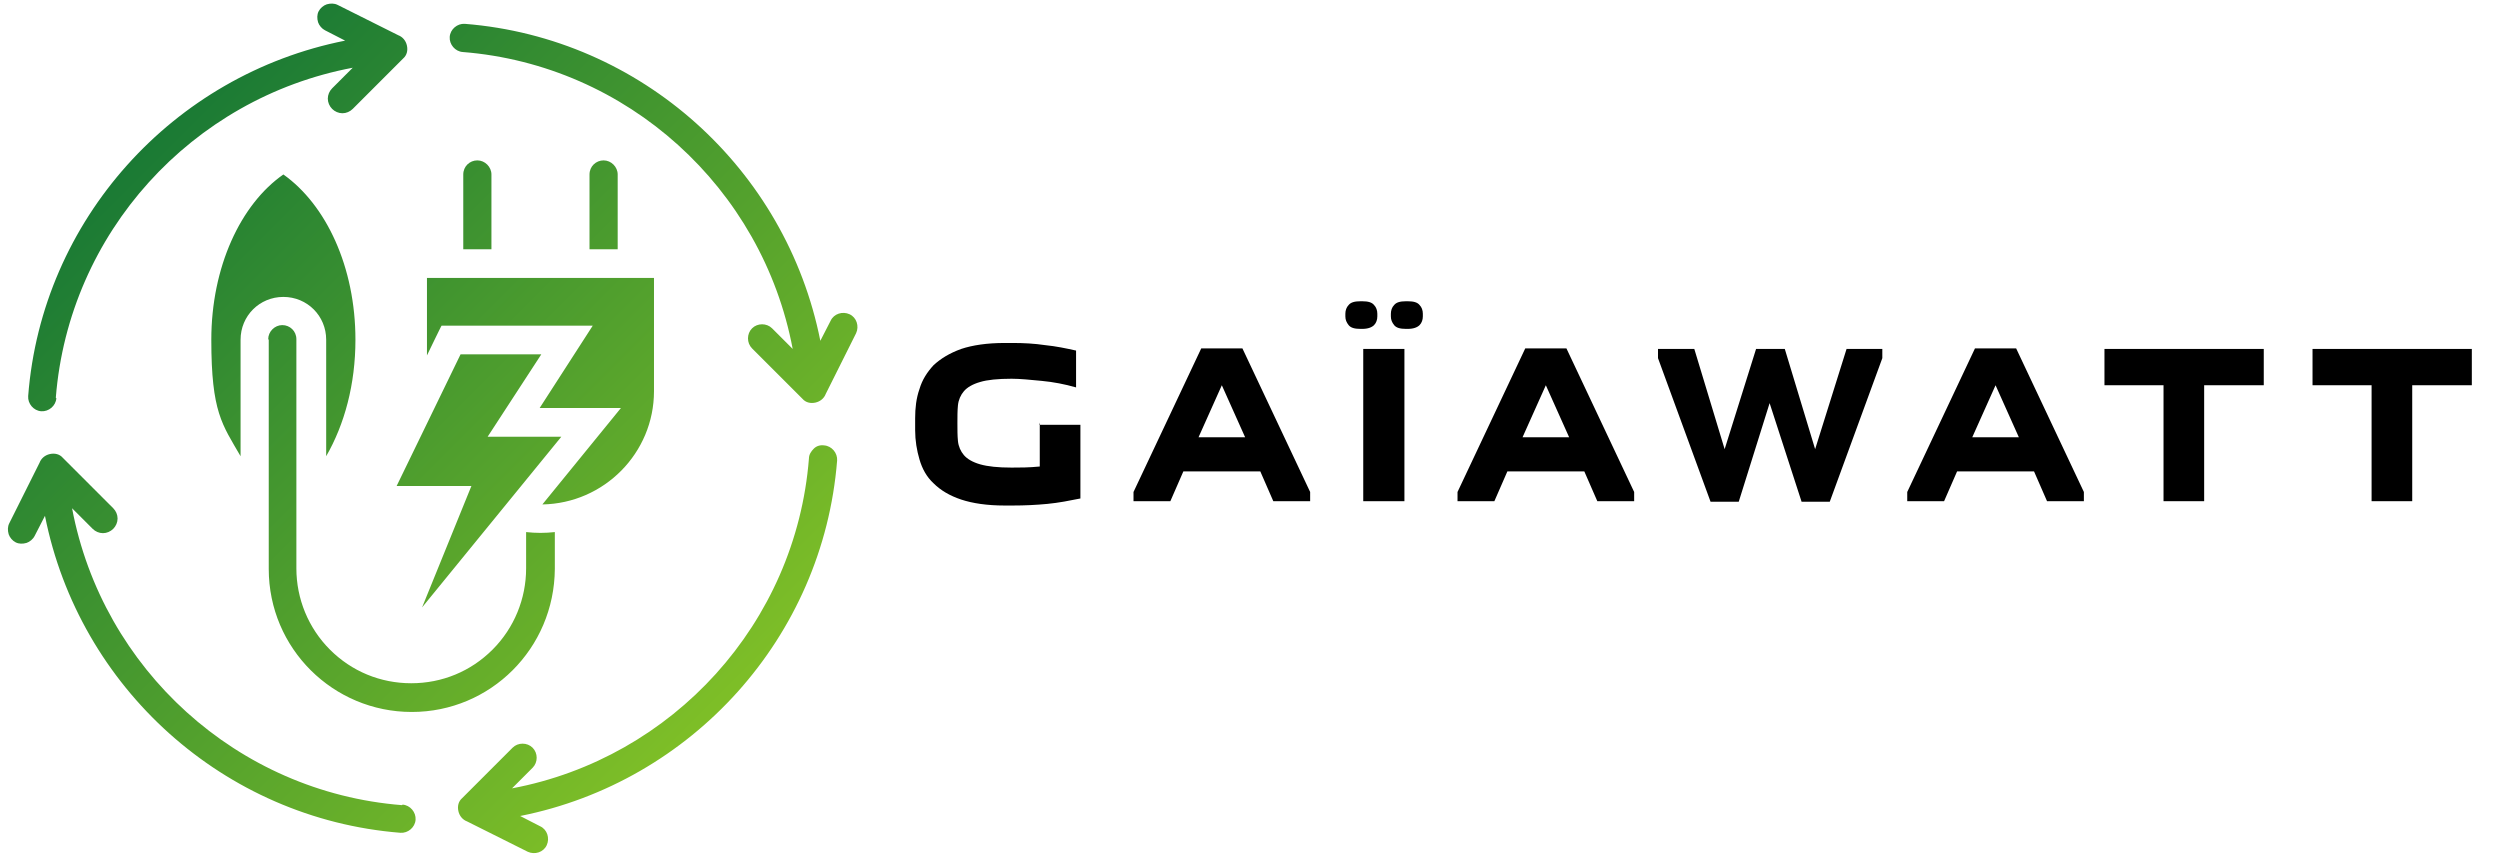 <?xml version="1.0" encoding="UTF-8"?>
<svg xmlns="http://www.w3.org/2000/svg" version="1.1" xmlns:xlink="http://www.w3.org/1999/xlink" viewBox="0 0 461.4 158.2">
  <defs>
    <style>
      .cls-1 {
        fill: url(#Dégradé_sans_nom);
        fill-rule: evenodd;
      }
    </style>
    <linearGradient id="Dégradé_sans_nom" data-name="Dégradé sans nom" x1="59.8" y1="312.3" x2="152.7" y2="219.4" gradientTransform="translate(-99.3 527.2) scale(1.7 -1.7)" gradientUnits="userSpaceOnUse">
      <stop offset="0" stop-color="#006838"/>
      <stop offset="1" stop-color="#96cf24"/>
    </linearGradient>
  </defs>
  <!-- Generator: Adobe Illustrator 28.6.0, SVG Export Plug-In . SVG Version: 1.2.0 Build 709)  -->
  <g>
    <g id="Calque_1">
      <path class="cls-1" d="M10.4,73.5c-.1,1.4-1.4,2.5-2.8,2.4-1.4-.1-2.5-1.4-2.4-2.8C7.7,40.6,31.9,13.8,63.7,7.5l-3.7-1.9c-.6-.3-1.1-.9-1.3-1.5-.2-.7-.2-1.4.1-2,.3-.6.9-1.1,1.5-1.3.7-.2,1.4-.2,2,.1l11.2,5.6h0c.8.3,1.4,1,1.6,1.9.2.9,0,1.8-.7,2.4l-9.3,9.3c-.5.5-1.2.8-1.9.8-.7,0-1.4-.3-1.9-.8-.5-.5-.8-1.2-.8-1.9s.3-1.4.8-1.9l3.8-3.8c-29.7,5.6-52.4,30.5-54.8,60.9h0ZM49.6,62.7v42.3c0,14.7,11.9,26.4,26.4,26.4s26.3-11.7,26.4-26.4v-6.8c-1.8.2-3.5.2-5.3,0v6.7c0,5.6-2.2,11-6.2,15-4,4-9.3,6.2-15,6.2s-11-2.2-15-6.2c-4-4-6.2-9.4-6.2-15v-42.3c0-1.5-1.2-2.6-2.6-2.6s-2.6,1.2-2.6,2.6h0ZM73,89.7h14l-9.1,22.4,25.7-31.5h-13.6l9.9-15.2h-14.9c0,0-11.8,24.3-11.8,24.3h0ZM108.8,46v-13.8c0-1.5,1.2-2.6,2.6-2.6s2.6,1.2,2.6,2.6v13.8h-5.3ZM85.5,46v-13.8h0c0-1.5,1.2-2.6,2.6-2.6s2.6,1.2,2.6,2.6v13.8h-5.3ZM100.1,93.1l14.5-17.8h-15l9.8-15.2h-27.9c0-.1-2.7,5.5-2.7,5.5v-14.3h41.9v20.9h0c0,11.4-9.2,20.7-20.6,20.9h0ZM52.3,32.2c-7.9,5.5-13.3,17.1-13.3,30.5s2,15.6,5.4,21.5v-21.5c0-4.4,3.5-7.9,7.9-7.9s7.9,3.5,7.9,7.9v21.5c3.4-5.9,5.4-13.3,5.4-21.5,0-13.4-5.4-24.9-13.3-30.5h0ZM74.3,148.5h0c1.4.1,2.5,1.4,2.4,2.8s-1.4,2.5-2.8,2.4c-32.6-2.6-59.3-26.8-65.6-58.5l-1.9,3.7c-.3.6-.9,1.1-1.5,1.3-.7.2-1.4.2-2-.1-.6-.3-1.1-.9-1.3-1.5-.2-.7-.2-1.4.1-2l5.6-11.2h0c.3-.8,1-1.4,1.9-1.6.9-.2,1.8,0,2.4.7l9.3,9.3c.5.5.8,1.2.8,1.9,0,.7-.3,1.4-.8,1.9-.5.5-1.2.8-1.9.8s-1.4-.3-1.9-.8l-3.8-3.8c5.6,29.7,30.5,52.4,60.9,54.8h0ZM149.3,84.6h0c0-.7.4-1.3.9-1.8.5-.5,1.2-.7,1.9-.6,1.4.1,2.5,1.4,2.4,2.8-2.6,32.6-26.8,59.3-58.5,65.6l3.7,1.9c1.3.6,1.8,2.2,1.2,3.5-.6,1.3-2.2,1.8-3.5,1.2l-11.2-5.6h0c-.8-.3-1.4-1-1.6-1.9-.2-.9,0-1.8.7-2.4l9.3-9.3c1-1,2.7-1,3.7,0,1,1,1,2.7,0,3.7l-3.8,3.8c29.7-5.6,52.4-30.5,54.8-60.9h0ZM85.4,9.6c-1.4-.1-2.5-1.4-2.4-2.8.1-1.4,1.4-2.5,2.8-2.4,32.6,2.6,59.3,26.8,65.6,58.5l1.9-3.7c.6-1.3,2.2-1.8,3.5-1.2,1.3.6,1.8,2.2,1.2,3.5l-5.6,11.2h0c-.3.8-1,1.4-1.9,1.6-.9.2-1.8,0-2.4-.7l-9.3-9.3c-1-1-1-2.7,0-3.7,1-1,2.7-1,3.7,0l3.8,3.8c-5.6-29.7-30.5-52.4-60.9-54.8h0Z"/>
      <g>
        <path d="M191.8,78.4h7.6v13.6c-2,.4-4,.8-6.1,1-2.1.2-4.2.3-6.4.3h-1.5c-3.2,0-5.9-.4-8-1.1-2.1-.7-3.8-1.7-5.1-3-1.3-1.2-2.1-2.7-2.6-4.4-.5-1.7-.8-3.5-.8-5.4h0v-2.2c0-1.9.2-3.7.8-5.4.5-1.7,1.4-3.1,2.6-4.4,1.3-1.2,2.9-2.2,5.1-3,2.1-.7,4.8-1.1,8-1.1h1.5c2,0,4,.1,6,.4,2,.2,3.9.6,5.7,1h0v6.8c-2.1-.6-4.2-1-6.3-1.2-2.1-.2-4-.4-5.6-.4h0c-2.5,0-4.5.2-5.8.6-1.4.4-2.4,1-3,1.7-.6.7-1,1.6-1.1,2.6-.1,1-.1,2.1-.1,3.3h0c0,1.2,0,2.3.1,3.3s.5,1.9,1.1,2.6c.6.7,1.6,1.3,3,1.7,1.4.4,3.3.6,5.8.6h0c1.5,0,3.2,0,5.2-.2h0v-8.1Z"/>
        <path d="M216,92.5h-6.8v-1.7l12.5-26.5h7.6l12.5,26.5v1.7h-6.8l-2.4-5.5h-14.2l-2.4,5.5ZM221.2,80.7h8.6l-4.3-9.6-4.3,9.6Z"/>
        <path d="M251.6,64.4h7.6v28.1h-7.6v-28.1ZM248.3,58.4v-.5c0-.6.2-1.2.6-1.6.4-.5,1.1-.7,2.2-.7h.3c1.1,0,1.8.2,2.2.7.4.4.6,1,.6,1.6h0v.5c0,.6-.2,1.2-.6,1.6-.4.4-1.1.7-2.2.7h-.3c-1.1,0-1.8-.2-2.2-.7-.4-.5-.6-1-.6-1.6h0ZM256.7,58.4v-.5c0-.6.2-1.2.6-1.6.4-.5,1.1-.7,2.2-.7h.3c1.1,0,1.8.2,2.2.7.4.4.6,1,.6,1.6h0v.5c0,.6-.2,1.2-.6,1.6-.4.4-1.1.7-2.2.7h-.3c-1.1,0-1.8-.2-2.2-.7-.4-.5-.6-1-.6-1.6h0Z"/>
        <path d="M275.8,92.5h-6.8v-1.7l12.5-26.5h7.6l12.5,26.5v1.7h-6.8l-2.4-5.5h-14.2l-2.4,5.5ZM281,80.7h8.6l-4.3-9.6-4.3,9.6Z"/>
        <path d="M306.2,64.4h6.5l5.6,18.5,5.8-18.5h5.3l5.6,18.5,5.8-18.5h6.6v1.7l-9.7,26.5h-5.2l-5.9-18.2-5.7,18.2h-5.2l-9.7-26.5v-1.7Z"/>
        <path d="M358.8,92.5h-6.8v-1.7l12.5-26.5h7.6l12.5,26.5v1.7h-6.8l-2.4-5.5h-14.2l-2.4,5.5ZM364,80.7h8.6l-4.3-9.6-4.3,9.6Z"/>
        <path d="M406.9,92.5h-7.6v-21.4h-10.9v-6.7h29.4v6.7h-11v21.4Z"/>
        <path d="M445.3,92.5h-7.6v-21.4h-10.9v-6.7h29.4v6.7h-11v21.4Z"/>
      </g>
    </g>
  </g>
</svg>